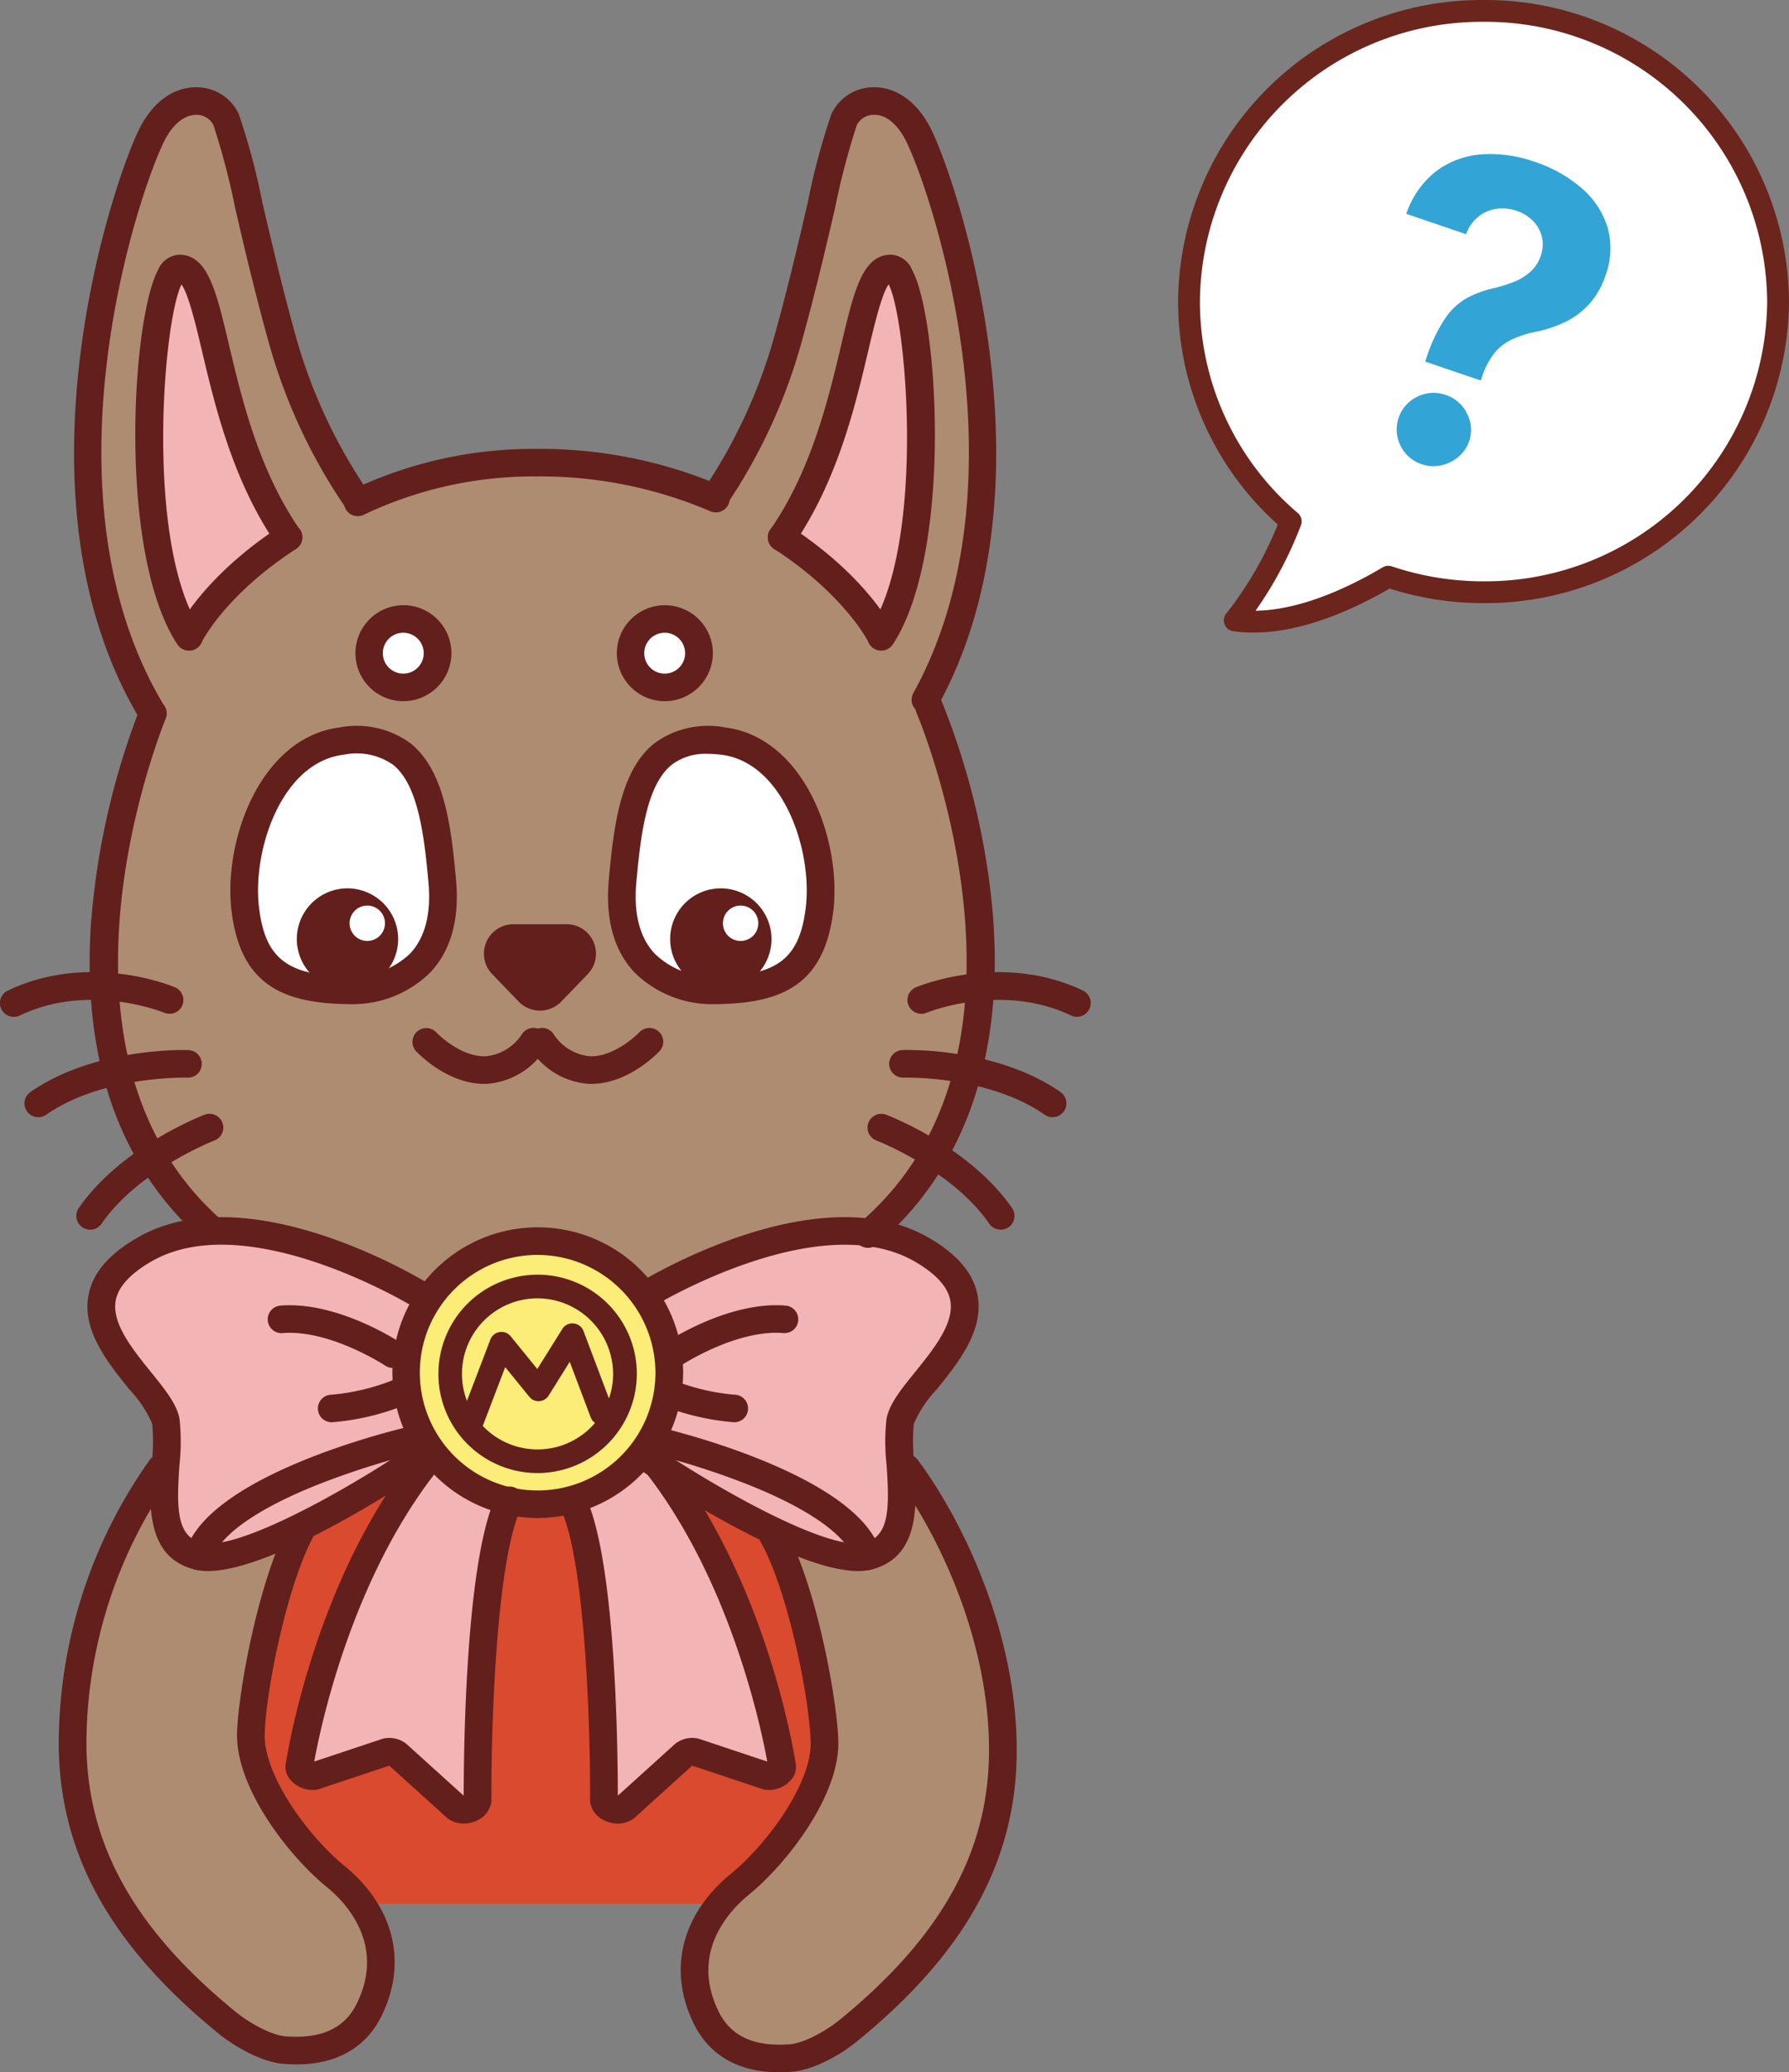 <svg xmlns="http://www.w3.org/2000/svg" width="164" height="190" viewBox="0 0 164 190"><rect x="0" y="0" width="164" height="190" fill="#808080" stroke="none"/><g id="basic-deco-manenyan" transform="translate(-1040 -6563)"><g id="グループ_7124" data-name="グループ 7124" transform="translate(19356 14633)"><path id="パス_97625" data-name="パス 97625" d="M91.785 211.2l-15.127-50.338-39.884-.022-9.635 50.36z" transform="translate(-18323.453 -8106.646)" fill="#d94a2f"/><path id="パス_97626" data-name="パス 97626" d="M33.264 212.669c-3.308-2.7-7.9-8.649-7.746-13.144.142-4.255 2.159-14.344 4.79-18.93l-13.023-5.378a43.951 43.951 0 00-8.113 25.571c.129 9.724 4.892 17.745 14.156 25.3 1.488 1.214 3.886 2.539 5.6 2.539 3.636.217 6.129-1.11 7.4-3.658 2.381-4.77.646-9.275-3.065-12.3" transform="translate(-18318.518 -8110.638)" fill="#ae8c71"/><path id="パス_97627" data-name="パス 97627" d="M91.945 213.669c3.308-2.7 7.9-8.649 7.746-13.144-.142-4.255-2.159-14.344-4.79-18.93l13.023-5.378a43.952 43.952 0 018.113 25.571c-.129 9.724-4.892 17.745-14.156 25.3-1.488 1.214-3.886 2.539-5.6 2.539-3.636.217-6.129-1.11-7.4-3.658-2.381-4.77-.646-9.275 3.065-12.3" transform="translate(-18340.109 -8110.916)" fill="#ae8c71"/><path id="パス_97628" data-name="パス 97628" d="M83.159 118.374c19.4-16.506 5.616-48.294 5.616-48.294a39.072 39.072 0 00-36.011-22.433c-25.214 0-34.933 22.432-34.933 22.432S4.34 101.2 22.848 117.849L41.653 124h20.5z" transform="translate(-18319.594 -8075.227)" fill="#ae8c71"/><path id="パス_97629" data-name="パス 97629" d="M51.631 69.517a3.152 3.152 0 11-3.152-3.139 3.145 3.145 0 013.152 3.139" transform="translate(-18328.447 -8080.426)" fill="#fff"/><path id="パス_97630" data-name="パス 97630" d="M81.368 69.517a3.152 3.152 0 103.152-3.139 3.145 3.145 0 00-3.152 3.139" transform="translate(-18339.18 -8079.595)" fill="#fff"/><path id="パス_97631" data-name="パス 97631" d="M40.426 105.544s9.006.186 8.106-10.278C47.849 87.33 46.741 81.061 39.32 82c-6.629.842-9.55 9.972-8.843 15.914.737 6.189 4.053 7.626 9.949 7.626" transform="translate(-18324.34 -8084.737)" fill="#fff"/><path id="パス_97632" data-name="パス 97632" d="M86.274 105.544s-9.006.186-8.106-10.278c.683-7.936 1.791-14.2 9.212-13.262 6.629.842 9.55 9.972 8.843 15.914-.737 6.189-4.053 7.626-9.949 7.626" transform="translate(-18337.449 -8084.737)" fill="#fff"/><path id="パス_97633" data-name="パス 97633" d="M35.875 39.051a48.643 48.643 0 01-7.332-15.274c-2.565-9.123-4.2-18.136-5.2-20.327s-4.708-2.778-6.8 1.395C14.18 9.538 5.273 38.406 15.9 57l1.333.808s9.155-15.395 15.759-17.188z" transform="translate(-18318.965 -8062.486)" fill="#ae8c71"/><path id="パス_97634" data-name="パス 97634" d="M109.117 57c10.63-18.591 1.724-47.46-.633-52.153-2.095-4.173-5.8-3.587-6.8-1.395s-2.637 11.2-5.2 20.327a48.646 48.646 0 01-7.333 15.275l8.208 3.6s8.1 6.975 9.905 10.562S109.117 57 109.117 57" transform="translate(-18340.482 -8062.486)" fill="#ae8c71"/><path id="パス_97635" data-name="パス 97635" d="M22.018 56.778C16.315 48.109 18.35 23 21.118 23c3.6 0 2.7 15.046 10.705 25.609z" transform="translate(-18321.047 -8068.384)" fill="#f3b4b5"/><path id="パス_97636" data-name="パス 97636" d="M107.867 56.778c5.7-8.669 3.668-33.779.9-33.779-3.6 0-1.477 13.828-9.481 24.39z" transform="translate(-18343.266 -8068.384)" fill="#f3b4b5"/><path id="パス_97637" data-name="パス 97637" d="M85.272 162.633c.6-3.587 11.606-10.164 2-15.744s-25.414 4.185-25.414 4.185h-20.5s-15.808-9.765-25.413-4.185 1.4 12.157 2 15.744-2 11.16 3 12.355 19.811-8.768 19.811-8.768l2.3-.072 6.318 4.035h5.229l7.768-3.313.083-.65s14.808 9.964 19.81 8.768 2.4-8.768 3-12.355" transform="translate(-18319.305 -8102.296)" fill="#f3b4b5"/><path id="パス_97638" data-name="パス 97638" d="M74.652 158.508a12.111 12.111 0 11-12.111-12.061 12.086 12.086 0 0112.111 12.061" transform="translate(-18329.85 -8102.651)" fill="#fbed78"/><path id="パス_97639" data-name="パス 97639" d="M48.574 174.733c-9.081 11.611-11.487 27.636-11.487 27.636-.2.5.769 1.128 1.35.982l6.615-2.206a1.3 1.3 0 01.976.186l5.43 4.912a1.334 1.334 0 001.947-.652s-.152-21.545 2.939-27.546" transform="translate(-18326.178 -8110.503)" fill="#f3b4b5"/><path id="パス_97640" data-name="パス 97640" d="M80.8 174.733c9.08 11.611 11.487 27.636 11.487 27.636.194.5-.769 1.128-1.35.982l-6.615-2.206a1.3 1.3 0 00-.976.186l-5.43 4.912a1.335 1.335 0 01-1.948-.652s.153-21.545-2.938-27.546" transform="translate(-18336.055 -8110.503)" fill="#f3b4b5"/><path id="パス_97641" data-name="パス 97641" d="M58.7 124.52c-3.433 0-6.141-2.879-6.258-3.005a1.267 1.267 0 011.863-1.717c.022.023 2.2 2.3 4.58 2.19a4.5 4.5 0 003.316-2.09 1.267 1.267 0 012.028 1.521 6.946 6.946 0 01-5.227 3.095c-.1.005-.2.007-.3.007" transform="translate(-18330.311 -8095.142)" fill="#631f1b"/><path id="パス_97642" data-name="パス 97642" d="M72.535 124.52c-.1 0-.2 0-.3-.007a6.946 6.946 0 01-5.227-3.095 1.267 1.267 0 012.028-1.521 4.5 4.5 0 003.316 2.09c2.379.1 4.558-2.167 4.58-2.19a1.276 1.276 0 011.792-.066 1.259 1.259 0 01.07 1.783c-.117.126-2.825 3.005-6.258 3.005" transform="translate(-18334.33 -8095.142)" fill="#631f1b"/><path id="パス_97643" data-name="パス 97643" d="M67.8 112.93l2.435-2.526a1.433 1.433 0 00-1.038-2.426H64.33a1.432 1.432 0 00-1.038 2.426l2.435 2.526a1.443 1.443 0 002.076 0" transform="translate(-18333.27 -8091.973)" fill="#631f1b"/><path id="パス_97644" data-name="パス 97644" d="M89.3 101.674a4.645 4.645 0 104.664 4.645 4.654 4.654 0 00-4.664-4.645m1.827 4.824a1.622 1.622 0 111.628-1.622 1.625 1.625 0 01-1.628 1.622" transform="translate(-18339.24 -8090.223)" fill="#631f1b"/><path id="パス_97645" data-name="パス 97645" d="M42.123 101.674a4.645 4.645 0 104.664 4.645 4.655 4.655 0 00-4.664-4.645m1.828 4.824a1.622 1.622 0 111.628-1.622 1.625 1.625 0 01-1.628 1.622" transform="translate(-18326.287 -8090.223)" fill="#631f1b"/><path id="パス_97646" data-name="パス 97646" d="M16.315 58.255a1.272 1.272 0 01-1.1-.626c-11.97-20.4-2.265-49.042.141-53.835C16.587 1.344 18.51-.046 20.642 0a4.266 4.266 0 013.81 2.44 61.565 61.565 0 012.167 8.106c.831 3.562 1.864 7.994 3.1 12.4a48.284 48.284 0 006.427 13.87 1.268 1.268 0 01-2.1 1.424 50.883 50.883 0 01-6.774-14.613c-1.255-4.462-2.3-8.926-3.131-12.512a67.263 67.263 0 00-2-7.632 1.716 1.716 0 00-1.541-.954h-.038c-1.1 0-2.162.871-2.928 2.4-2.305 4.592-11.616 32-.219 51.429a1.266 1.266 0 01-1.1 1.9" transform="translate(-18318.572 -8062)" fill="#631f1b"/><path id="パス_97647" data-name="パス 97647" d="M22.021 57.556a1.269 1.269 0 01-1.063-.571c-5.5-8.353-4.194-29.87-1.773-34.332a2.217 2.217 0 011.934-1.4c2.616 0 3.391 3.283 4.565 8.252 1.146 4.85 2.715 11.494 6.5 16.955a1.268 1.268 0 01-2.09 1.436c-4.056-5.854-5.688-12.766-6.881-17.812-.532-2.253-1.24-5.249-1.882-6.1-1.68 3.336-3.374 23.828 1.75 31.616a1.265 1.265 0 01-1.061 1.957" transform="translate(-18320.695 -8067.898)" fill="#631f1b"/><path id="パス_97648" data-name="パス 97648" d="M109.182 57.43a1.266 1.266 0 01-1.111-1.873c10.705-19.4 1.57-46.166-.672-50.633-.775-1.542-1.852-2.443-2.966-2.395a1.717 1.717 0 00-1.547.958 66.969 66.969 0 00-2 7.633c-.836 3.585-1.877 8.049-3.131 12.512a50.85 50.85 0 01-6.773 14.612 1.274 1.274 0 01-1.763.333 1.261 1.261 0 01-.334-1.756 48.274 48.274 0 006.415-13.87c1.24-4.408 2.273-8.841 3.1-12.4a61.72 61.72 0 012.167-8.106A4.27 4.27 0 01104.385 0h.088c2.094 0 3.984 1.378 5.2 3.793 2.34 4.661 11.862 32.62.627 52.981a1.268 1.268 0 01-1.113.655" transform="translate(-18340.346 -8062)" fill="#631f1b"/><path id="パス_97649" data-name="パス 97649" d="M107.435 57.556a1.265 1.265 0 01-1.061-1.957c5.128-7.8 3.426-28.322 1.745-31.626-.63.826-1.342 3.841-1.877 6.107-1.192 5.047-2.825 11.959-6.88 17.813a1.274 1.274 0 01-1.766.322 1.261 1.261 0 01-.324-1.758c3.784-5.461 5.353-12.1 6.5-16.956 1.174-4.969 1.949-8.251 4.565-8.251a2.216 2.216 0 011.933 1.4c2.422 4.462 3.723 25.979-1.772 34.332a1.269 1.269 0 01-1.063.571" transform="translate(-18342.652 -8067.898)" fill="#631f1b"/><path id="パス_97650" data-name="パス 97650" d="M40.463 106.585h-.04c-6.1 0-10.333-1.452-11.2-8.517-.788-6.432 2.614-15.958 9.946-16.863a8.315 8.315 0 016.461 1.467c3.042 2.45 3.71 7.337 4.172 12.555.319 3.6-.476 6.44-2.362 8.45a10.129 10.129 0 01-6.978 2.907m-.009-2.528a7.753 7.753 0 005.148-2.122c1.362-1.463 1.924-3.644 1.673-6.484-.4-4.47-.972-8.986-3.24-10.811a5.845 5.845 0 00-4.552-.925c-5.69.7-8.384 8.789-7.739 14.047.584 4.765 2.7 6.294 8.689 6.294z" transform="translate(-18323.994 -8084.514)" fill="#631f1b"/><path id="パス_97651" data-name="パス 97651" d="M86.248 106.585a10.123 10.123 0 01-6.978-2.907c-1.886-2.01-2.681-4.853-2.362-8.449.462-5.219 1.129-10.105 4.172-12.555a8.311 8.311 0 016.461-1.467c7.333.9 10.735 10.43 9.947 16.862-.867 7.065-5.1 8.516-11.2 8.517zm-.275-22.952a5.07 5.07 0 00-3.3 1.007c-2.267 1.825-2.843 6.341-3.24 10.811-.252 2.851.316 5.037 1.688 6.5a7.476 7.476 0 005.128 2.105h.025c5.993 0 8.1-1.529 8.689-6.294.645-5.259-2.049-13.346-7.739-14.048a10.353 10.353 0 00-1.255-.082" transform="translate(-18337.102 -8084.514)" fill="#631f1b"/><path id="パス_97652" data-name="パス 97652" d="M62.82 171.348a13.326 13.326 0 1113.38-13.325 13.368 13.368 0 01-13.38 13.326m0-24.123a10.8 10.8 0 1010.841 10.8 10.832 10.832 0 00-10.841-10.8" transform="translate(-18329.576 -8102.166)" fill="#631f1b"/><path id="パス_97653" data-name="パス 97653" d="M100.552 175.854c-5.989 0-18.2-8.091-19.659-9.074a1.266 1.266 0 111.421-2.1c5.548 3.731 15.559 9.368 18.8 8.587 2.334-.558 2.328-3.2 2.054-7.165a19 19 0 01-.008-4.17c.227-1.357 1.338-2.732 2.624-4.324 1.694-2.1 3.614-4.474 3.227-6.565-.231-1.245-1.319-2.442-3.237-3.555-8.827-5.127-23.953 4.074-24.1 4.168a1.266 1.266 0 11-1.338-2.149c.672-.415 16.573-10.1 26.722-4.2 2.621 1.522 4.077 3.249 4.454 5.279.6 3.231-1.81 6.213-3.745 8.609a10.96 10.96 0 00-2.1 3.156 17.641 17.641 0 00.037 3.579c.254 3.671.6 8.7-3.994 9.8a5.02 5.02 0 01-1.158.124" transform="translate(-18337.896 -8101.808)" fill="#631f1b"/><path id="パス_97654" data-name="パス 97654" d="M101.868 183.167a1.27 1.27 0 01-1.222-.922c-.616-2.182-3.993-4.608-9.508-6.832a71.516 71.516 0 00-8.778-2.843 1.264 1.264 0 11.6-2.458c1.856.446 18.188 4.557 20.134 11.448a1.265 1.265 0 01-.878 1.56 1.294 1.294 0 01-.345.047" transform="translate(-18338.352 -8109.21)" fill="#631f1b"/><path id="パス_97655" data-name="パス 97655" d="M84.591 160.333a1.264 1.264 0 01-.706-2.315c.236-.157 5.82-3.827 11.015-3.4a1.264 1.264 0 11-.211 2.52c-4.293-.354-9.346 2.947-9.4 2.981a1.272 1.272 0 01-.7.211" transform="translate(-18338.881 -8104.911)" fill="#631f1b"/><path id="パス_97656" data-name="パス 97656" d="M90.041 167.931a22.511 22.511 0 01-6.463-1.482 1.264 1.264 0 11.92-2.356 19.821 19.821 0 005.543 1.309 1.264 1.264 0 110 2.528" transform="translate(-18338.729 -8107.526)" fill="#631f1b"/><path id="パス_97657" data-name="パス 97657" d="M22.1 175.854a5.015 5.015 0 01-1.158-.124c-4.6-1.1-4.248-6.127-3.994-9.8a17.633 17.633 0 00.036-3.579 10.938 10.938 0 00-2.1-3.156c-1.935-2.4-4.344-5.378-3.745-8.609.376-2.03 1.833-3.757 4.454-5.279 10.147-5.9 26.05 3.787 26.722 4.2a1.266 1.266 0 11-1.338 2.149c-.152-.093-15.277-9.3-24.1-4.168-1.917 1.113-3.006 2.31-3.237 3.555-.387 2.091 1.533 4.467 3.227 6.565 1.285 1.591 2.4 2.966 2.623 4.324a19.044 19.044 0 01-.007 4.17c-.274 3.966-.28 6.607 2.054 7.165 3.246.779 13.256-4.855 18.8-8.587a1.266 1.266 0 111.422 2.1c-1.462.983-13.669 9.074-19.659 9.074" transform="translate(-18319.031 -8101.809)" fill="#631f1b"/><path id="パス_97658" data-name="パス 97658" d="M24.611 183.167a1.293 1.293 0 01-.345-.047 1.265 1.265 0 01-.878-1.56c1.947-6.891 18.278-11 20.134-11.448a1.264 1.264 0 11.6 2.458 71.519 71.519 0 00-8.778 2.843c-5.516 2.224-8.892 4.65-9.508 6.832a1.27 1.27 0 01-1.222.922" transform="translate(-18322.41 -8109.211)" fill="#631f1b"/><path id="パス_97659" data-name="パス 97659" d="M45.3 160.333a1.272 1.272 0 01-.7-.211c-.051-.033-5.1-3.336-9.4-2.981a1.264 1.264 0 11-.211-2.52c5.184-.428 10.779 3.24 11.015 3.4a1.264 1.264 0 01-.706 2.315" transform="translate(-18325.287 -8104.911)" fill="#631f1b"/><path id="パス_97660" data-name="パス 97660" d="M41.437 167.931a1.264 1.264 0 110-2.528 19.821 19.821 0 005.543-1.309 1.264 1.264 0 11.92 2.356 22.518 22.518 0 01-6.463 1.482" transform="translate(-18327.031 -8107.526)" fill="#631f1b"/><path id="パス_97661" data-name="パス 97661" d="M66.285 114.149a2.728 2.728 0 01-1.954-.83l-2.431-2.525a2.7 2.7 0 011.953-4.566h4.87a2.7 2.7 0 011.953 4.566l-2.434 2.525a2.73 2.73 0 01-1.954.83m-2.435-5.393a.169.169 0 00-.123.287l2.435 2.526a.171.171 0 00.244 0l2.435-2.526a.169.169 0 00-.123-.287z" transform="translate(-18332.789 -8091.487)" fill="#631f1b"/><path id="パス_97662" data-name="パス 97662" d="M64.435 168.9a9.095 9.095 0 119.132-9.094 9.123 9.123 0 01-9.132 9.094m0-16.022a6.927 6.927 0 106.956 6.927 6.949 6.949 0 00-6.956-6.927" transform="translate(-18331.188 -8103.836)" fill="#631f1b"/><path id="パス_97663" data-name="パス 97663" d="M59.029 167.315a1.086 1.086 0 01-1.017-1.469l2.851-7.473a1.091 1.091 0 011.864-.3l2.439 3 2.294-3.672a1.089 1.089 0 011.942.191l2.7 7.157a1.087 1.087 0 01-2.037.762l-1.925-5.1-1.935 3.1a1.091 1.091 0 01-.857.509 1.079 1.079 0 01-.913-.4l-2.211-2.72-2.179 5.711a1.089 1.089 0 01-1.018.7" transform="translate(-18331.912 -8105.551)" fill="#631f1b"/><path id="パス_97664" data-name="パス 97664" d="M1.271 116.408A1.264 1.264 0 01.72 114c7.429-3.551 15-.437 15.32-.3a1.265 1.265 0 11-.987 2.33c-.068-.029-6.859-2.8-13.234.253a1.269 1.269 0 01-.548.124" transform="translate(-18316 -8093.176)" fill="#631f1b"/><path id="パス_97665" data-name="パス 97665" d="M4.358 128.351a1.264 1.264 0 01-.729-2.3c5.879-4.1 14.139-3.864 14.487-3.852a1.267 1.267 0 011.224 1.306 1.248 1.248 0 01-1.311 1.221c-.078 0-7.772-.21-12.945 3.4a1.269 1.269 0 01-.727.228" transform="translate(-18316.848 -8095.919)" fill="#631f1b"/><path id="パス_97666" data-name="パス 97666" d="M10.916 140.917a1.265 1.265 0 01-1.047-1.978c3.818-5.558 11.2-8.431 11.508-8.551a1.265 1.265 0 11.913 2.359c-.069.027-6.96 2.721-10.325 7.619a1.271 1.271 0 01-1.049.55" transform="translate(-18318.65 -8098.17)" fill="#631f1b"/><path id="パス_97667" data-name="パス 97667" d="M109.208 127.771a1.264 1.264 0 01-.825-2.225c18.449-15.7 5.409-46.524 5.275-46.833a1.269 1.269 0 012.331-1 68.05 68.05 0 014.563 18.331c1.379 13.529-2.259 24.4-10.52 31.426a1.267 1.267 0 01-.824.3" transform="translate(-18345.643 -8083.36)" fill="#631f1b"/><path id="パス_97668" data-name="パス 97668" d="M44.727 52.066a1.264 1.264 0 01-.555-2.4A38.618 38.618 0 0161.1 45.9a42.105 42.105 0 0116.97 3.4 1.265 1.265 0 11-1.021 2.315 39.561 39.561 0 00-15.949-3.19 36.085 36.085 0 00-15.82 3.515 1.273 1.273 0 01-.553.126" transform="translate(-18327.934 -8074.741)" fill="#631f1b"/><path id="パス_97669" data-name="パス 97669" d="M22.365 127.461a1.265 1.265 0 01-.85-.326c-7.485-6.732-10.873-16.415-10.07-28.78a69.019 69.019 0 014.5-19.838 1.269 1.269 0 012.36.934c-1.244 3.117-11.672 30.888 4.916 45.807a1.264 1.264 0 01-.851 2.2" transform="translate(-18319.111 -8083.574)" fill="#631f1b"/><path id="パス_97670" data-name="パス 97670" d="M130.222 116.408a1.269 1.269 0 01-.548-.124c-6.374-3.048-13.166-.282-13.234-.253a1.274 1.274 0 01-1.661-.675 1.261 1.261 0 01.674-1.654c.319-.135 7.892-3.248 15.32.3a1.264 1.264 0 01-.551 2.4" transform="translate(-18347.492 -8093.176)" fill="#631f1b"/><path id="パス_97671" data-name="パス 97671" d="M127.347 128.35a1.268 1.268 0 01-.727-.228c-5.191-3.619-12.865-3.394-12.944-3.4a1.264 1.264 0 11-.087-2.527c.345-.015 8.609-.246 14.487 3.852a1.264 1.264 0 01-.729 2.3" transform="translate(-18346.855 -8095.918)" fill="#631f1b"/><path id="パス_97672" data-name="パス 97672" d="M121.848 140.917a1.272 1.272 0 01-1.049-.55c-3.365-4.9-10.256-7.592-10.325-7.619a1.265 1.265 0 11.913-2.359c.312.12 7.69 2.993 11.508 8.551a1.265 1.265 0 01-1.047 1.978" transform="translate(-18346.115 -8098.17)" fill="#631f1b"/><path id="パス_97673" data-name="パス 97673" d="M23.429 66.978a1.266 1.266 0 01-1.145-1.809c.1-.2 2.43-4.952 9.55-9.578a1.266 1.266 0 111.387 2.118c-6.529 4.241-8.626 8.506-8.647 8.549a1.269 1.269 0 01-1.146.72" transform="translate(-18322.086 -8077.374)" fill="#631f1b"/><path id="パス_97674" data-name="パス 97674" d="M107.416 66.978a1.271 1.271 0 01-1.145-.716c-.031-.063-2.191-4.359-8.648-8.553a1.266 1.266 0 111.387-2.118c7.12 4.626 9.455 9.378 9.55 9.578a1.266 1.266 0 01-1.145 1.809" transform="translate(-18342.65 -8077.374)" fill="#631f1b"/><path id="パス_97675" data-name="パス 97675" d="M49.28 74.538a4.4 4.4 0 114.421-4.4 4.417 4.417 0 01-4.421 4.4m0-6.277a1.874 1.874 0 101.882 1.875 1.881 1.881 0 00-1.882-1.876" transform="translate(-18328.318 -8080.246)" fill="#631f1b"/><path id="パス_97676" data-name="パス 97676" d="M82.32 74.538a4.4 4.4 0 114.421-4.4 4.417 4.417 0 01-4.421 4.4m0-6.277a1.874 1.874 0 101.88 1.874 1.881 1.881 0 00-1.88-1.875" transform="translate(-18337.393 -8080.246)" fill="#631f1b"/><path id="パス_97677" data-name="パス 97677" d="M52.433 207.218a2.583 2.583 0 01-1.364-.385 1.234 1.234 0 01-.185-.139l-5.292-4.788-6.472 2.158a.883.883 0 01-.094.027 2.645 2.645 0 01-2.459-.843 1.784 1.784 0 01-.44-1.646c.232-1.477 2.809-16.73 11.727-28.131a1.267 1.267 0 012 1.553c-7.844 10.03-10.627 23.653-11.141 26.508l6.214-2.072a.76.76 0 01.093-.027 2.51 2.51 0 012.165.5l5.229 4.73c0-3.239.1-21.9 3.079-27.679a1.269 1.269 0 012.26 1.154c-2.418 4.7-2.84 21.053-2.8 26.959a1.31 1.31 0 01-.011.177 2.26 2.26 0 01-1.353 1.683 2.718 2.718 0 01-1.158.262m-6.979-5.437a.23.23 0 00.025.022z" transform="translate(-18325.906 -8110.018)" fill="#631f1b"/><path id="パス_97678" data-name="パス 97678" d="M75.979 207.219a2.724 2.724 0 01-1.158-.262 2.259 2.259 0 01-1.352-1.683 1.31 1.31 0 01-.012-.177c.041-5.906-.38-22.263-2.8-26.958a1.268 1.268 0 012.259-1.154C75.9 182.766 76 201.424 76 204.663l5.253-4.753a2.5 2.5 0 012.14-.477l.093.027 6.214 2.073c-.514-2.856-3.3-16.479-11.141-26.509a1.267 1.267 0 012-1.553c8.917 11.4 11.494 26.654 11.727 28.131a1.787 1.787 0 01-.44 1.647 2.646 2.646 0 01-2.46.842.871.871 0 01-.094-.027l-6.473-2.159-5.292 4.789a1.267 1.267 0 01-.184.139 2.588 2.588 0 01-1.364.386m7-5.46l-.035.032.035-.032" transform="translate(-18335.365 -8110.018)" fill="#631f1b"/><path id="パス_97679" data-name="パス 97679" d="M29.221 229.429c-.263 0-.533-.008-.813-.023-2.027-.02-4.653-1.428-6.365-2.825-9.843-8.028-14.49-16.372-14.621-26.261a45.108 45.108 0 018.363-26.343 1.268 1.268 0 012.038 1.508 42.594 42.594 0 00-7.862 24.8c.12 9.086 4.471 16.819 13.691 24.339 1.338 1.091 3.474 2.252 4.8 2.252h.075c3.034.186 5.118-.814 6.188-2.959 2.731-5.472-1-9.347-2.733-10.759C28.47 210.3 23.6 204.013 23.769 199c.136-4.072 2.121-14.573 4.956-19.516a1.268 1.268 0 012.2 1.255c-2.429 4.236-4.479 14.049-4.623 18.345-.131 3.929 4.145 9.565 7.282 12.122 4.586 3.74 5.856 8.915 3.4 13.842-1.016 2.035-3.184 4.382-7.765 4.382" transform="translate(-18318.037 -8110.152)" fill="#631f1b"/><path id="パス_97680" data-name="パス 97680" d="M95.024 230.152c-4.582 0-6.748-2.347-7.764-4.382-2.46-4.928-1.19-10.1 3.4-13.842 3.137-2.558 7.413-8.194 7.281-12.122-.144-4.3-2.193-14.109-4.623-18.345a1.268 1.268 0 012.2-1.255c2.836 4.943 4.82 15.445 4.956 19.515.168 5.014-4.7 11.3-8.21 14.163-1.732 1.413-5.464 5.287-2.733 10.76 1.07 2.145 3.147 3.138 6.188 2.959h.076c1.322 0 3.457-1.161 4.8-2.252 9.22-7.52 13.57-15.254 13.692-24.339.135-10.161-4.542-20.1-8.588-25.523a1.268 1.268 0 012.038-1.508c4.283 5.74 9.232 16.272 9.089 27.065-.131 9.888-4.778 18.232-14.622 26.261-1.712 1.4-4.337 2.805-6.364 2.825-.28.015-.551.023-.814.023" transform="translate(-18339.625 -8110.152)" fill="#631f1b"/></g><g id="グループ_7125" data-name="グループ 7125"><path id="合体_272" data-name="合体 272" d="M1153.191 6619.885a34.546 34.546 0 005.133-9.085 26.441 26.441 0 01-9.326-20.147 26.83 26.83 0 0127-26.653 26.826 26.826 0 0127 26.653 26.823 26.823 0 01-27 26.647 27.283 27.283 0 01-8.73-1.424c-3.538 2.093-8.077 4.124-12.37 4.124a12.238 12.238 0 01-1.707-.115z" fill="#fff" stroke="#6b251d" stroke-linecap="round" stroke-linejoin="round" stroke-width="2"/><path id="パス_97682" data-name="パス 97682" d="M6.02 20.555v-.473a14.483 14.483 0 01.461-3.934 5.933 5.933 0 011.276-2.365 9.84 9.84 0 012.023-1.641 12.964 12.964 0 001.58-1.17 5.032 5.032 0 001.108-1.349 3.382 3.382 0 00.412-1.657 3.069 3.069 0 00-.46-1.7 3.107 3.107 0 00-1.248-1.119 3.8 3.8 0 00-1.744-.391 3.917 3.917 0 00-1.745.408 3.428 3.428 0 00-1.345 1.19 3.7 3.7 0 00-.575 1.939l-5.789.017a8.3 8.3 0 011.368-4.661A7.889 7.889 0 014.773.89a11.952 11.952 0 014.705-.92 12.633 12.633 0 014.989.906 7.689 7.689 0 013.394 2.658 7.089 7.089 0 011.219 4.21 7.4 7.4 0 01-.553 2.917A7.168 7.168 0 0117 12.921a11.6 11.6 0 01-2.32 1.774 9.5 9.5 0 00-1.835 1.387 4.585 4.585 0 00-1.072 1.664 6.919 6.919 0 00-.368 2.319v.473zm2.775 9a3.294 3.294 0 01-2.408-.979 3.337 3.337 0 01.013-4.754 3.343 3.343 0 012.414-.99 3.3 3.3 0 012.374.975 3.171 3.171 0 011.021 2.359 3.239 3.239 0 01-.489 1.7 3.641 3.641 0 01-1.245 1.226 3.247 3.247 0 01-1.675.463z" transform="rotate(19 -19058.773 6788.118)" fill="#33a4d6"/></g></g></svg>